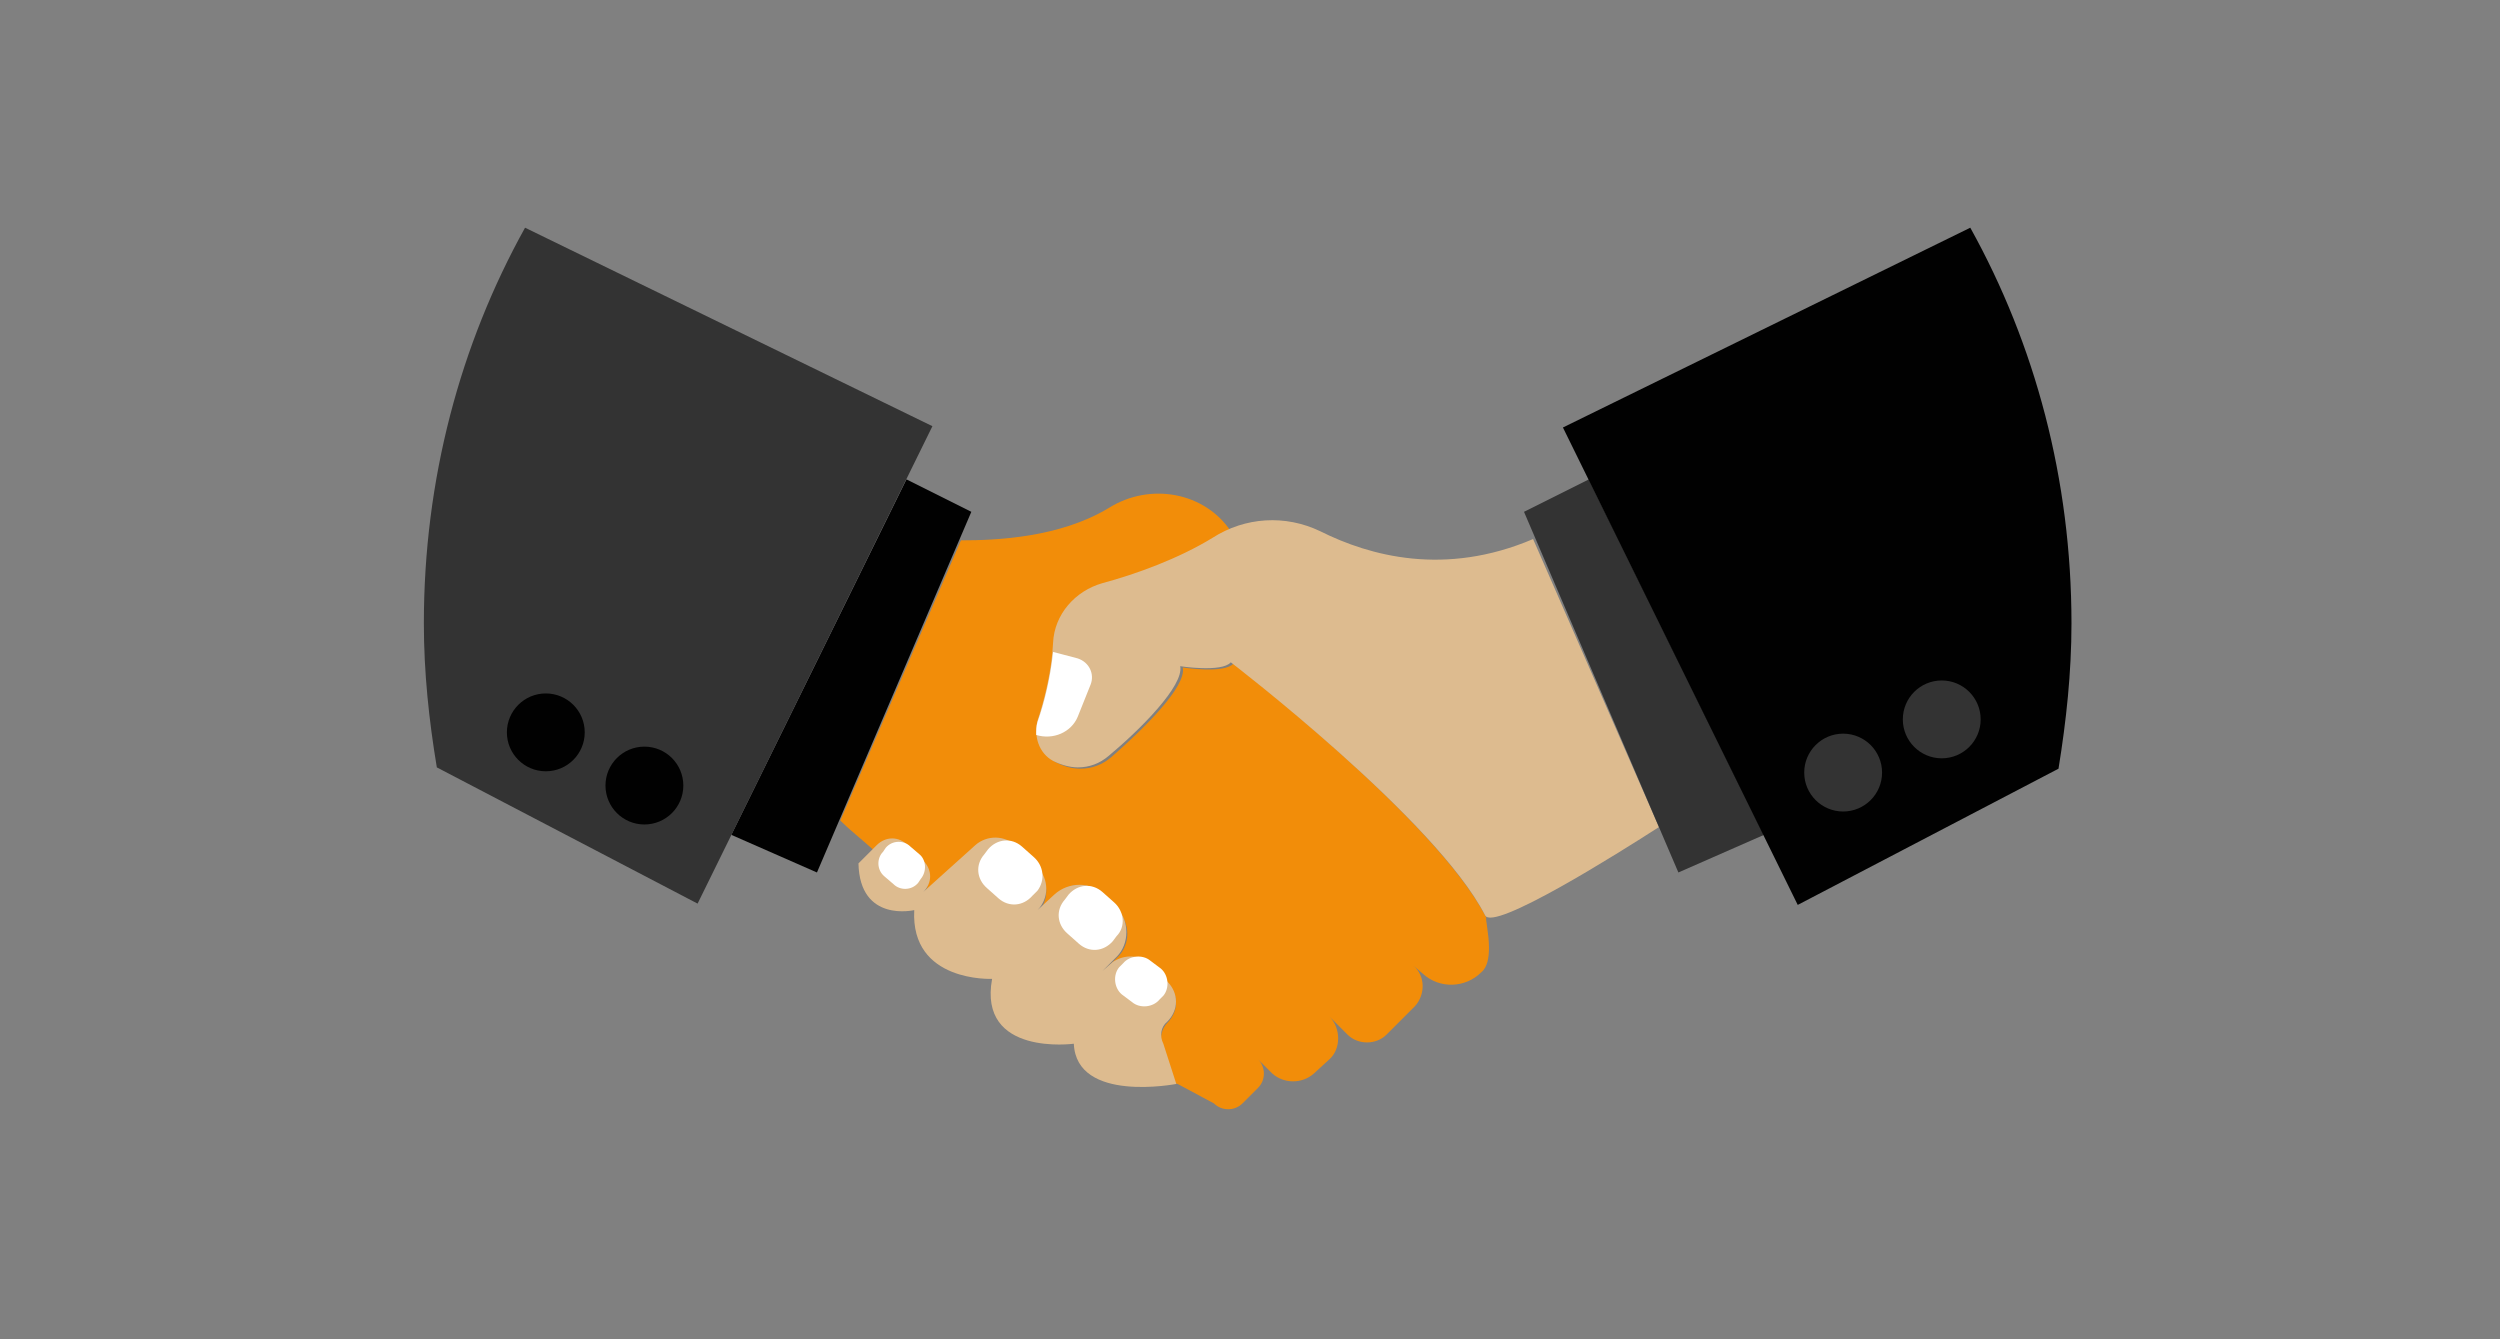 <?xml version="1.0" encoding="UTF-8" standalone="no"?>
<!DOCTYPE svg PUBLIC "-//W3C//DTD SVG 1.1//EN" "http://www.w3.org/Graphics/SVG/1.1/DTD/svg11.dtd">
<svg width="100%" height="100%" viewBox="0 0 420 225" version="1.1" xmlns="http://www.w3.org/2000/svg" xmlns:xlink="http://www.w3.org/1999/xlink" xml:space="preserve" xmlns:serif="http://www.serif.com/" style="fill-rule:evenodd;clip-rule:evenodd;stroke-linejoin:round;stroke-miterlimit:2;">
    <rect x="0" y="0" width="420" height="225" fill="#808080" stroke="none"/>
    <g transform="matrix(0.346,0,0,0.346,71.208,-33.671)">
        <g id="handshake-deal-svgrepo-com.svg">
            <g>
                <path d="M517.165,557.48C517.165,561.89 516.535,566.929 513.386,569.449C505.827,577.008 493.228,577.638 485.039,570.079L480.63,566.299C486.299,571.339 486.299,580.157 481.26,585.827L467.402,599.685C462.362,604.724 453.543,604.724 448.504,599.685L439.685,590.866C445.354,596.535 445.354,606.614 439.685,611.654L432.126,618.583C426.457,623.622 417.638,623.622 411.969,618.583L405.039,611.654C408.819,615.433 408.819,621.732 405.039,625.512L397.48,633.071C393.701,636.85 387.402,636.85 383.622,633.071L365.984,623.622C365.984,623.622 365.354,623.622 364.724,622.992L358.425,604.724C357.165,600.945 358.425,596.535 360.945,594.016C366.614,588.346 366.614,580.157 360.945,574.488L352.756,566.299C347.717,561.26 340.157,560.63 334.488,565.039L329.449,569.449L336.378,562.52C343.307,556.22 343.307,545.512 336.378,538.583L330.079,532.283C323.15,525.354 313.071,525.354 306.142,532.283L297.953,540.472C303.622,534.803 303.622,525.354 297.953,519.685L287.874,509.606C282.205,503.937 273.386,503.937 267.717,508.976L243.15,530.394C246.299,525.984 245.669,520.315 242.52,516.535L234.961,508.976C230.551,504.567 224.252,504.567 219.843,508.976L218.583,510.236C212.283,504.567 206.614,500.157 202.205,495.748L260.787,359.685C277.795,359.685 308.661,358.425 332.598,343.937C352.756,331.339 379.213,336.378 391.811,355.276C389.291,356.535 386.772,357.795 384.252,359.055C367.874,369.764 347.087,376.693 330.709,381.102C317.48,384.882 308.031,396.22 306.772,410.079C306.142,423.937 302.362,438.425 299.213,447.874C296.693,455.433 299.843,462.992 306.772,467.402C310.551,469.291 314.331,470.551 318.74,470.551C324.409,470.551 329.449,468.661 333.858,464.882C348.976,451.654 370.394,430.866 368.504,421.417C368.504,421.417 388.661,424.567 393.071,419.528C393.071,419.528 492.598,496.378 515.906,542.992C515.276,542.992 517.165,550.551 517.165,557.48Z" style="fill:rgb(242,141,9);fill-rule:nonzero;"/>
                <g>
                    <path d="M599.685,498.898C580.157,511.496 519.055,549.921 515.276,541.732C491.339,495.118 391.811,418.898 391.811,418.898C387.402,423.937 367.244,420.787 367.244,420.787C369.134,430.236 347.717,451.654 332.598,464.252C328.189,468.031 323.15,469.921 317.48,469.921C313.701,469.921 309.291,468.661 305.512,466.772C298.583,462.992 296.063,454.803 297.953,447.244C301.102,437.795 304.882,423.307 305.512,409.449C306.142,395.591 316.22,384.252 329.449,380.472C345.827,376.063 366.614,368.504 382.992,358.425C398.74,348.346 418.268,347.087 435.276,355.276C459.213,367.244 495.748,377.323 538.583,359.055L599.685,498.898Z" style="fill:rgb(221,187,143);fill-rule:nonzero;"/>
                    <path d="M360.945,593.386C366.614,587.717 366.614,579.528 360.945,573.858L352.756,565.669C347.717,560.63 340.157,560.63 334.488,564.409L329.449,568.819L336.378,561.89C342.677,555.591 342.677,544.252 336.378,537.953L330.079,531.654C323.78,525.354 313.071,525.354 306.142,531.654L297.953,539.213C303.622,533.543 303.622,524.094 297.953,518.425L287.874,508.346C282.205,502.677 273.386,502.677 267.717,507.717L242.52,530.394C246.929,525.984 246.929,519.685 242.52,515.276L234.961,507.717C230.551,503.307 224.252,503.307 219.843,507.717L211.024,516.535C211.654,545.512 238.11,539.213 238.11,539.213C236.22,574.488 275.906,572.598 275.906,572.598C268.976,610.394 315.591,604.094 315.591,604.094C316.85,633.071 365.354,623.622 365.354,623.622L359.055,604.094C357.165,600.315 357.795,595.906 360.945,593.386Z" style="fill:rgb(221,187,143);fill-rule:nonzero;"/>
                </g>
                <g>
                    <path d="M241.26,524.094L240,525.984C236.85,529.764 231.181,529.764 228.031,526.614L223.622,522.835C219.843,519.685 219.843,514.016 222.992,510.866L224.252,508.976C227.402,505.197 233.071,505.197 236.22,508.346L240.63,512.126C243.78,514.646 244.409,520.315 241.26,524.094Z" style="fill:white;fill-rule:nonzero;"/>
                    <path d="M297.953,529.764L295.433,532.283C291.024,537.323 284.094,537.953 279.055,533.543L273.386,528.504C268.346,524.094 267.717,517.165 272.126,512.126L274.016,509.606C278.425,504.567 285.354,503.937 290.394,508.346L296.063,513.386C301.102,517.795 301.732,524.724 297.953,529.764Z" style="fill:white;fill-rule:nonzero;"/>
                    <path d="M336.378,551.811L334.488,554.331C330.079,559.37 323.15,560 318.11,555.591L312.441,550.551C307.402,546.142 306.772,539.213 311.181,534.173L313.071,531.654C317.48,526.614 324.409,525.984 329.449,530.394L335.118,535.433C340.157,539.843 340.787,547.402 336.378,551.811Z" style="fill:white;fill-rule:nonzero;"/>
                    <path d="M359.055,580.787L357.165,582.677C354.016,586.457 347.717,587.087 343.937,583.937L338.898,580.157C335.118,577.008 334.488,570.709 337.638,566.929L339.528,565.039C342.677,561.26 348.976,560.63 352.756,563.78L357.795,567.559C361.575,570.709 362.205,577.008 359.055,580.787Z" style="fill:white;fill-rule:nonzero;"/>
                    <path d="M317.48,445.354L323.78,429.606C325.669,424.567 323.15,418.898 317.48,417.008L305.512,413.858C304.252,426.457 301.102,439.055 297.953,447.874C297.323,449.764 297.323,452.283 297.323,454.173C305.512,456.693 314.331,452.913 317.48,445.354Z" style="fill:white;fill-rule:nonzero;"/>
                    <path d="M650.709,502.677L609.134,520.945L534.173,345.827L565.669,330.079L650.709,502.677Z" style="fill:rgb(51,51,51);fill-rule:nonzero;"/>
                </g>
                <path d="M800,400C800,330.079 782.362,264.567 750.866,207.874L553.071,304.882L667.087,536.693L793.701,470.551C797.48,447.244 800,423.937 800,400Z" style="fill:rgb(1,1,1);fill-rule:nonzero;"/>
                <path d="M265.827,345.827L190.866,520.945L149.291,502.677L234.331,330.079L265.827,345.827Z" style="fill:rgb(1,1,1);fill-rule:nonzero;"/>
                <path d="M0,400C0,423.937 2.52,447.244 6.299,469.921L132.913,536.063L246.929,304.252L49.134,207.874C17.638,264.567 0,330.079 0,400Z" style="fill:rgb(51,51,51);fill-rule:nonzero;"/>
                <g>
                    <circle cx="689.134" cy="472.441" r="18.898" style="fill:rgb(51,51,51);"/>
                    <circle cx="737.008" cy="446.614" r="18.898" style="fill:rgb(51,51,51);"/>
                    <circle cx="107.087" cy="478.74" r="18.898" style="fill:rgb(1,1,1);"/>
                    <circle cx="59.213" cy="452.913" r="18.898" style="fill:rgb(1,1,1);"/>
                </g>
            </g>
        </g>
    </g>
</svg>
